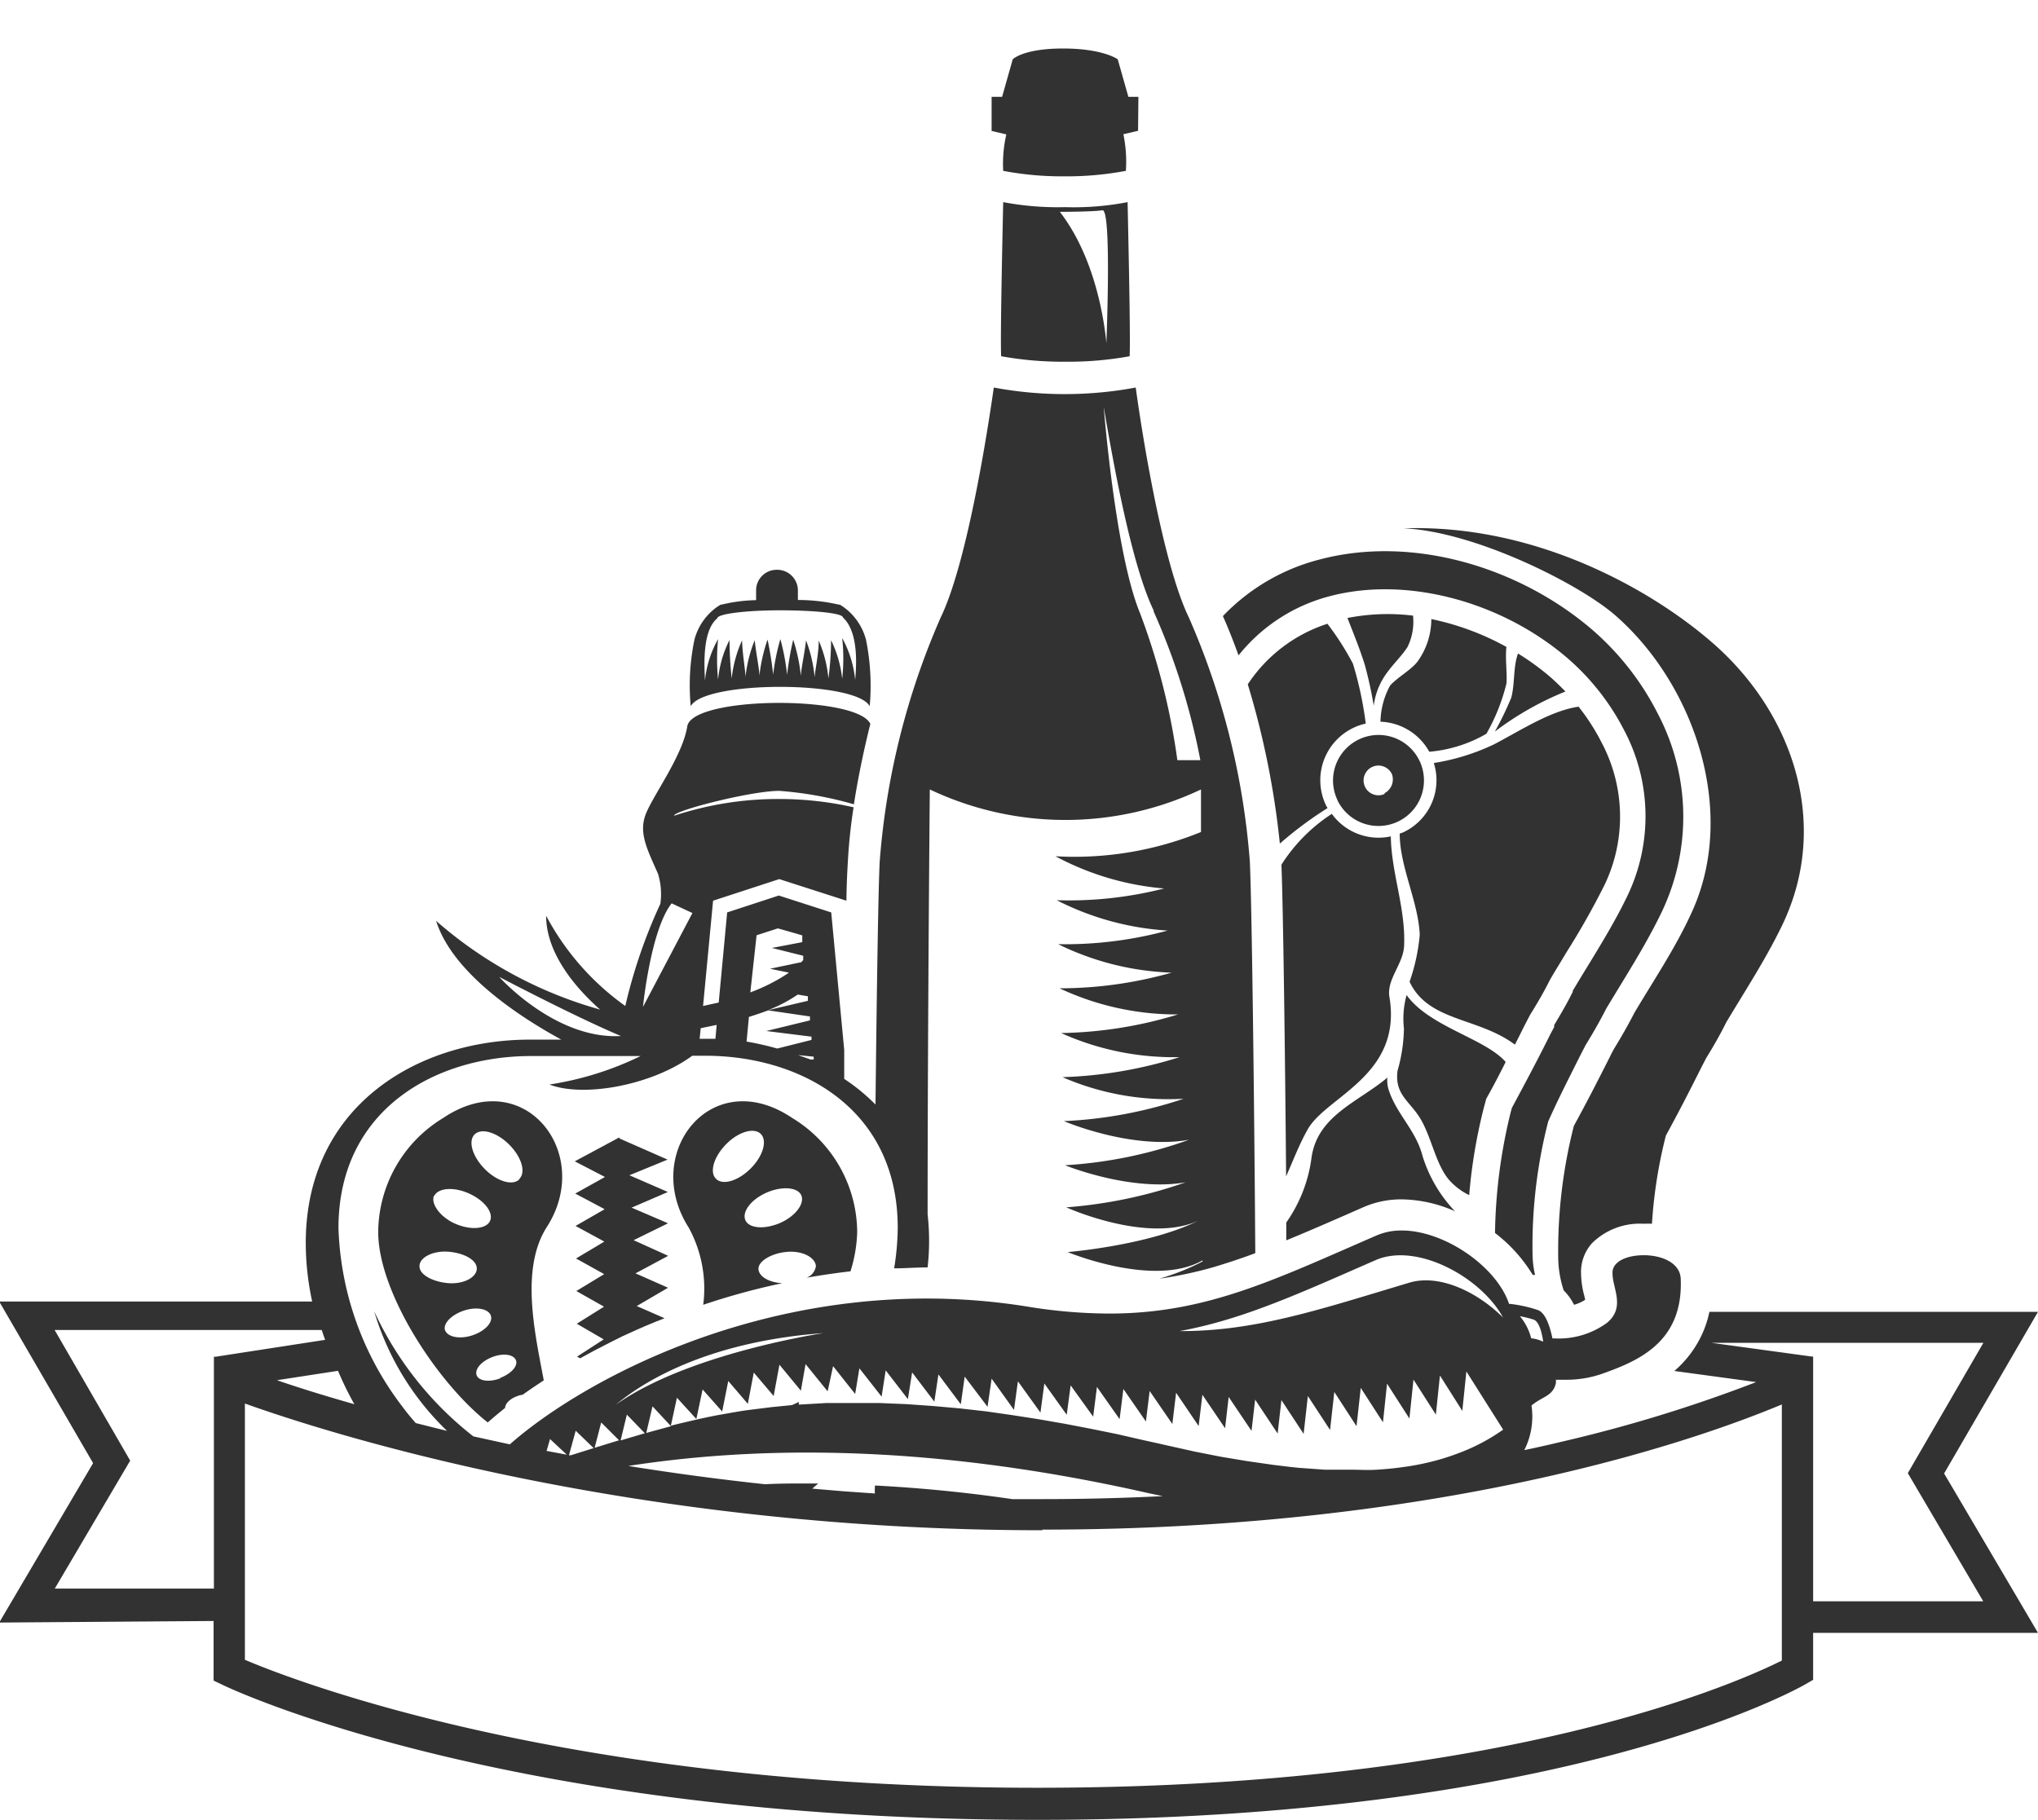 <svg id="Layer_1" data-name="Layer 1" xmlns="http://www.w3.org/2000/svg" viewBox="0 0 130.24 116.33"><defs><style>.cls-1{fill:#323232;}</style></defs><title>16</title><path class="cls-1" d="M354.52,188.5a1.31,1.31,0,0,0-1.31,1.32v.62a10.07,10.07,0,0,0-2.22.29h0l-.05,0-.19.12a3.73,3.73,0,0,0-1.48,2.11,14.44,14.44,0,0,0-.24,4.26c.88-1.65,10.55-1.65,11.44,0a14.79,14.79,0,0,0-.24-4.26,3.76,3.76,0,0,0-1.49-2.12l-.18-.11-.05,0h0a11.62,11.62,0,0,0-2.63-.3v-.61A1.32,1.32,0,0,0,354.52,188.5Zm4.24,3.05,0,0h0c1.09,1,.82,3.43.78,4a6.93,6.93,0,0,0-.83-2.69,11.81,11.81,0,0,1,0,2.61A7.4,7.4,0,0,0,358,193a18.65,18.65,0,0,1-.17,2.44,8,8,0,0,0-.62-2.42c0,.89-.23,1.85-.26,2.35a8.8,8.8,0,0,0-.55-2.36c-.09.84-.31,1.75-.33,2.28a10.87,10.87,0,0,0-.49-2.32,19.33,19.33,0,0,0-.39,2.24,14.53,14.53,0,0,0-.43-2.28,13.63,13.63,0,0,0-.46,2.27,22.53,22.53,0,0,0-.36-2.24,10.68,10.68,0,0,0-.52,2.32c0-.44-.21-1.4-.3-2.28a8.77,8.77,0,0,0-.59,2.36c0-.42-.19-1.43-.22-2.35a8,8,0,0,0-.66,2.43,23.83,23.83,0,0,1-.14-2.45,7,7,0,0,0-.73,2.53,12.94,12.94,0,0,1,0-2.59,6.68,6.68,0,0,0-.84,2.67c0-.53-.27-3.13.79-4h0l0,0c0-.28,1.81-.51,4-.51S358.76,191.27,358.76,191.55Z" transform="translate(-304.89 -152.08)"/><path class="cls-1" d="M396.36,191.65a4.62,4.62,0,0,1-.83,2.64c-.35.55-1.4,1.12-1.81,1.62a5,5,0,0,0-.61,2.3,3.72,3.72,0,0,1,3.12,1.92,8.74,8.74,0,0,0,3.65-1.15,12.41,12.41,0,0,0,1.28-3.21c.06-.6-.09-1.6,0-2.34A17,17,0,0,0,396.36,191.65Z" transform="translate(-304.89 -152.08)"/><path class="cls-1" d="M391,191.58c.39,1,.8,2,1.11,3a25.57,25.57,0,0,1,.57,2.61,4.46,4.46,0,0,1,.93-2.22c.39-.53.89-1,1.23-1.54a3.65,3.65,0,0,0,.35-2A13.32,13.32,0,0,0,391,191.58Z" transform="translate(-304.89 -152.08)"/><path class="cls-1" d="M401.9,193.85c-.32.88-.19,1.91-.43,2.82a20.61,20.61,0,0,1-1.05,2.17,19.57,19.57,0,0,1,4.51-2.56c-.29-.3-.58-.58-.89-.86A16.33,16.33,0,0,0,401.9,193.85Z" transform="translate(-304.89 -152.08)"/><path class="cls-1" d="M388.47,224.25c1.2-2.1,6.06-3.44,5.21-8.46-.18-1.12.89-2.1.94-3.25.11-2.39-.81-4.63-.85-7A3.69,3.69,0,0,1,390,204.1a10.74,10.74,0,0,0-3.22,3.25c.11,2.68.23,11.66.3,19.92C387.53,226.26,387.92,225.22,388.47,224.25Z" transform="translate(-304.89 -152.08)"/><path class="cls-1" d="M384.63,195.82A53.91,53.91,0,0,1,386.68,206a23.86,23.86,0,0,1,3.05-2.27l-.07-.11-.07-.15a3.71,3.71,0,0,1,1.88-4.91,3.58,3.58,0,0,1,.7-.23,22.92,22.92,0,0,0-.82-3.83,17.66,17.66,0,0,0-1.63-2.55A9.65,9.65,0,0,0,384.63,195.82Z" transform="translate(-304.89 -152.08)"/><path class="cls-1" d="M399.74,222.79l.13-.48.24-.43c.33-.6.66-1.24,1-1.92-1.28-1.49-4.9-2.26-6.33-4.28a5.69,5.69,0,0,0-.17,2.15,10.32,10.32,0,0,1-.41,2.69c-.2,1.56.82,1.95,1.5,3.13s.95,2.83,1.77,3.82a4.13,4.13,0,0,0,1.31,1A33.83,33.83,0,0,1,399.74,222.79Z" transform="translate(-304.89 -152.08)"/><path class="cls-1" d="M401.7,218.85c.2-.38.4-.79.61-1.21l.27-.52.07-.13.06-.11.07-.11c.47-.76.83-1.4,1.13-2l.07-.13.07-.12c.3-.51.61-1,.92-1.53a49.31,49.31,0,0,0,2.48-4.39,10.1,10.1,0,0,0-.22-9.08,13.46,13.46,0,0,0-1.46-2.27c-1.81.26-3.75,1.55-5.41,2.41a14,14,0,0,1-3.84,1.19,3.67,3.67,0,0,1-2,4.45l-.18.06c0,2.13,1.19,4.35,1.28,6.47a12.37,12.37,0,0,1-.65,3C396.17,217.39,399.35,217.09,401.7,218.85Z" transform="translate(-304.89 -152.08)"/><path class="cls-1" d="M390.63,229.85l1.46-.64a6.05,6.05,0,0,1,2.38-.47,8.68,8.68,0,0,1,3.4.76,8.93,8.93,0,0,1-2.08-3.56c-.43-1.65-1.7-2.69-2.18-4.28a2.08,2.08,0,0,1-.06-.7c-1.87,1.57-4.48,2.42-4.85,5.14a9.25,9.25,0,0,1-1.61,4.12c0,.39,0,.77,0,1.14C388.21,230.9,389.37,230.4,390.63,229.85Z" transform="translate(-304.89 -152.08)"/><path class="cls-1" d="M405.93,219.44l.29-.56c.46-.75.9-1.51,1.3-2.3,1.23-2.06,2.54-4.07,3.58-6.24a14.15,14.15,0,0,0-.26-12.63,17.61,17.61,0,0,0-4.13-5.32c-4.61-4-11.46-6.14-17.48-4.55a13,13,0,0,0-6.19,3.62c.35.78.68,1.63,1,2.51a11,11,0,0,1,5.82-3.78c4.91-1.3,11,.32,15.25,4a15.39,15.39,0,0,1,3.58,4.58,11.76,11.76,0,0,1,.23,10.51c-.73,1.53-1.62,3-2.56,4.54-.31.5-.61,1-.91,1.5l-.05.08,0,.07c-.32.65-.7,1.32-1.19,2.13l0,.06,0,.07-.07.13c-.09.17-.18.33-.25.48-.84,1.68-1.55,3-2.24,4.29l-.14.26-.08.29a34.12,34.12,0,0,0-1,7.71,9.66,9.66,0,0,1,2.41,2.68l.15,0a6,6,0,0,1-.16-1.29,31.86,31.86,0,0,1,1-8.52C404.44,222.38,405.19,220.92,405.93,219.44Z" transform="translate(-304.89 -152.08)"/><path class="cls-1" d="M395.7,203a2.94,2.94,0,0,0-.06-2.22l-.06-.12a2.9,2.9,0,0,0-3.78-1.35,2.91,2.91,0,0,0-1.47,3.84l.05.12a2.91,2.91,0,0,0,5.32-.27Zm-2.33-.17a.95.95,0,1,1,.48-1.25A1,1,0,0,1,393.37,202.78Z" transform="translate(-304.89 -152.08)"/><path class="cls-1" d="M409.93,230.3a4.39,4.39,0,0,1,.53,0,30.41,30.41,0,0,1,.89-5.64c.79-1.44,1.54-2.9,2.28-4.38l.29-.56c.46-.75.9-1.51,1.29-2.3,1.23-2.06,2.55-4.07,3.59-6.24,3.05-6.38.73-13.44-4.4-17.95-3.8-3.34-11.24-7.67-19.81-7.38,4.51.19,11.21,3.53,13.56,5.59,5.13,4.51,7.82,12.74,4.77,19.13-1,2.16-2.35,4.17-3.58,6.24-.4.78-.84,1.55-1.3,2.3-.1.18-.2.37-.29.56-.74,1.47-1.49,2.93-2.28,4.37a32.33,32.33,0,0,0-1,8.52,6.94,6.94,0,0,0,.35,2,3.46,3.46,0,0,1,.66.92,2.53,2.53,0,0,0,.71-.32,3.59,3.59,0,0,0-.08-.35,5.81,5.81,0,0,1-.18-1.29,2.75,2.75,0,0,1,.72-2A4.35,4.35,0,0,1,409.93,230.3Z" transform="translate(-304.89 -152.08)"/><path class="cls-1" d="M318.54,255.69v3.81l.57.27c.73.36,18.41,8.63,52.07,8.63s48.46-8.31,49.08-8.66l.5-.29v-3h14.37l-6-10.19,6-10.33h-21a6.62,6.62,0,0,1-.7,1.89,6.89,6.89,0,0,1-1.54,1.89l5.23.71a92.46,92.46,0,0,1-12.51,3.83c-.74.18-1.51.35-2.31.52a4.73,4.73,0,0,0,.46-2.85c.69-.59,1.38-.59,1.56-1.44a1.15,1.15,0,0,0,0-.21l.58,0a6.93,6.93,0,0,0,2.4-.39c2.27-.81,5.14-2,5-6,0-1.09-1.23-1.57-2.36-1.57s-2.05.43-2,1.17c0,.95.84,2.16-.35,3.15a5.23,5.23,0,0,1-3.32,1h-.17c-.18-.87-.47-1.64-.92-1.81a8.34,8.34,0,0,0-1.72-.39.25.25,0,0,0-.13,0c-.78-2.37-4.11-4.7-6.87-4.7a4,4,0,0,0-1.58.31c-6.53,2.83-10.88,5-17.11,5a32.85,32.85,0,0,1-5.25-.45,40.54,40.54,0,0,0-6.4-.51c-12.32,0-22.35,5.53-26.65,9.32l-2.33-.51,0,0a21.66,21.66,0,0,1-6.34-8,17.56,17.56,0,0,0,4.66,7.65l-2-.5c-.3-.34-.59-.69-.87-1.07a19.81,19.81,0,0,1-4.07-11.39c0-7.57,6.18-11,12.31-11h7A20.23,20.23,0,0,1,340,221.4c2.18.84,6.54.06,9.13-1.84h.82c6.13,0,12.31,3.39,12.31,11a16.6,16.6,0,0,1-.23,2.59c.7,0,1.42-.06,2.14-.06h0a15.25,15.25,0,0,0,0-3.39c0-8.48.07-19.26.14-27.16a20.23,20.23,0,0,0,17.33,0c0,.87,0,1.78,0,2.72a21.44,21.44,0,0,1-9.3,1.55,17.85,17.85,0,0,0,6.94,2.06,24.67,24.67,0,0,1-6.86.75,18,18,0,0,0,7.09,1.94,25.11,25.11,0,0,1-7,.87,17.84,17.84,0,0,0,7.25,1.82,26.25,26.25,0,0,1-7.16,1,17.62,17.62,0,0,0,7.57,1.67,26.85,26.85,0,0,1-7.47,1.19,17.56,17.56,0,0,0,7.57,1.54,27.66,27.66,0,0,1-7.48,1.28,17,17,0,0,0,7.74,1.38,28,28,0,0,1-7.65,1.43s4.31,1.85,8,1.19a28.37,28.37,0,0,1-7.93,1.63s4.19,1.71,7.71,1.09a29.85,29.85,0,0,1-7.63,1.6s5.15,2.34,8.43.86c-3.19,1.58-8.34,2-8.34,2s5.52,2.3,8.62.53v.07a14.71,14.71,0,0,1-2.76,1.1,25.49,25.49,0,0,0,3.47-.74c.87-.26,1.75-.55,2.66-.89-.07-10.57-.23-22.68-.35-25.06a47.85,47.85,0,0,0-3.89-15.56c-1.68-3.46-3-11.77-3.4-14.71a24.69,24.69,0,0,1-9.07,0c-.42,2.94-1.72,11.25-3.4,14.71a47.85,47.85,0,0,0-3.89,15.56c-.09,1.67-.19,8.17-.27,15.56a12.5,12.5,0,0,0-2-1.64c0-.15,0-.3,0-.45,0-.48,0-.94,0-1.4l-.83-8.79-3.35-1.08-3.3,1.08-.54,5.76-1,.22.64-6.73,4.23-1.38,4.29,1.38,0,.39c0-1.41.07-2.47.1-3a33.41,33.41,0,0,1,.36-3.36,21.61,21.61,0,0,0-4.75-.53,21.17,21.17,0,0,0-6.72,1.07c-.07-.31,4.9-1.59,6.72-1.59a23.53,23.53,0,0,1,4.77.86c.25-1.62.61-3.38,1.05-5.14-.85-1.84-11.39-1.79-11.7.16s-2.32,4.58-2.7,5.74.18,2.2.83,3.68a4.42,4.42,0,0,1,.15,1.92,33.43,33.43,0,0,0-2.24,6.53,16.68,16.68,0,0,1-5.06-5.77c0,2.48,2,4.72,3.45,6a26.87,26.87,0,0,1-10.48-5.67c1.09,3.46,5.62,6.29,8,7.59h-2c-7.18,0-14.33,4.24-14.33,13a17.7,17.7,0,0,0,.41,3.74h-20l6,10.33-6,10.19Zm63-25.67.17-.1h0Zm-2.94-38.89a43.29,43.29,0,0,1,3,9.54h-1.47a43,43,0,0,0-2.39-9.41c-1.24-3-2-9.47-2.32-13.19C376.05,181.75,377.2,188.2,378.63,191.13Zm-32.34,27.32h0Zm6.34.21.15-1.58c.44-.14.86-.28,1.23-.42l2.67.39,0,.25-2.79.68,2.89.36,0,.21-2.19.55A18.7,18.7,0,0,0,352.63,218.66Zm3.92-2.9,0,.29-2.56.6a9.09,9.09,0,0,0,1.91-1Zm-.63,3.76,1,.1v.18l-.2,0Zm-2.65-7.66,1.36-.44,1.2.34.36.11,0,.43-1.94.37,2,.5,0,.28a1.42,1.42,0,0,0-.12.13l-2,.42,1.21.25a11.47,11.47,0,0,1-2.47,1.26Zm-2.55,5.73-.08.89-.73,0h-.28l.07-.68Zm-2.9-7.78,1.35.63-3.16,6S346.47,211.5,347.82,209.81Zm-11,4.71s4.88,2.56,7.78,3.78C340.37,218.54,336.79,214.52,336.79,214.52Zm77.47,23.39h17.38l-4.83,8.33,4.82,8.19H420.76V241.79l0-3h0v0l-.07,0Zm-53.46,9.63-2-.14-2-.17.38-.33h-.62c-1,0-1.88,0-2.77.05-3.09-.33-6-.73-8.75-1.17,7.16-1.11,18.23-1.67,33.25,1.74l.91.19c-2.46.12-5,.19-7.68.19l-1.94,0c-3-.44-5.91-.72-8.77-.87C360.79,247.2,360.79,247.37,360.8,247.54Zm-16.25-3.39.4-1.65,1.15,1.19Zm1.64-.48.4-1.7,1.18,1.27Zm56.72-7.24c.33.13.51.78.6,1.41a2.3,2.3,0,0,0-.77-.22,3.51,3.51,0,0,0-.72-1.41A6.7,6.7,0,0,1,402.91,236.43Zm-10.1-3.81c2.64-1.14,6.73,1.1,8.13,3.67-1.67-1.66-4.09-2.8-6-2.22-5.71,1.71-9.84,3.11-14.67,3.09C384.34,236.42,388,234.72,392.81,232.62Zm-34.68,6.78,1.41,1.78.27-1.64,1.42,1.81.26-1.68,1.42,1.84.27-1.71,1.42,1.87.26-1.74,1.43,1.91.25-1.77L368,242l.26-1.8,1.43,2,.25-1.83,1.44,2,.25-1.86,1.43,2,.25-1.88,1.44,2,.24-1.9,1.45,2.06.24-1.93,1.44,2.08.24-1.95,1.45,2.11.24-2,1.44,2.13.24-2,1.45,2.14.23-2,1.46,2.17.23-2,1.44,2.17.24-2.14,1.42,2.16.27-2.42,1.42,2.17.27-2.43,1.42,2.19.27-2.45,1.42,2.2.26-2.47,1.43,2.23.26-2.49,1.43,2.24.26-2.5,1.43,2.26.26-2.52,2.35,3.72A12.43,12.43,0,0,1,398,245a14.15,14.15,0,0,1-1.73.53,15.6,15.6,0,0,1-1.7.32c-.53.08-1.09.13-1.69.17s-1.08,0-1.67,0-1.08,0-1.66,0l-1.66-.12c-.52-.05-1.07-.12-1.64-.19l-1.67-.24-1.68-.28-1.67-.33-1.66-.37-.8-.18-.86-.19-1.66-.38-1.67-.34-1.67-.32-1.67-.29-1.67-.26-1.68-.24-1.68-.19-1.69-.15-1.7-.12-1.7-.07-1.71,0-1.73,0-1.74.1,0-.17-.43.2-1.31.13-1.6.2c-.55.08-1.08.18-1.6.27s-1.09.21-1.61.33-1.1.25-1.63.39l.39-1.79,1.24,1.36.4-1.89,1.25,1.41.39-1.95,1.25,1.46.38-2,1.27,1.5.37-2,1.37,1.66.3-1.7,1.41,1.74Zm-.62-2.11s-8.63,1.28-13.27,4.58C346.33,240.12,350.55,237.8,357.51,237.29ZM343.31,243l1.14,1.14-1.56.48Zm-1.63.53,1.15,1.11-1.47.46-.11,0Zm-1.64.53,1.07,1-1.29-.24Zm31.46,5.79c26.18,0,42.48-6,47.26-8v16.37c-2.84,1.42-17.78,8.13-47.58,8.13s-47.35-6.78-50.64-8.18V241.79C325.73,243.65,345.14,249.89,371.5,249.89Zm-43.91-8c-2.08-.59-3.76-1.12-5-1.55l3.9-.6A20.85,20.85,0,0,0,327.59,241.93Zm-19.21-4.76h17.07c.07.21.14.42.22.63l-7,1.08v0l-.11,0v14.82H308.39l4.82-8.18Z" transform="translate(-304.89 -152.08)"/><path class="cls-1" d="M377.86,152.08h0v0Z" transform="translate(-304.89 -152.08)"/><path class="cls-1" d="M369,165c-.06,2.83-.19,8.76-.13,9.85a22.11,22.11,0,0,0,4.11.35,21.81,21.81,0,0,0,4.1-.35c.06-1.09-.07-7-.13-9.85a18,18,0,0,1-4,.32A18.67,18.67,0,0,1,369,165Zm6.62,9.35s-.26-5.19-3-8.73c0,0,2.1,0,2.72-.1S375.58,174.39,375.58,174.39Z" transform="translate(-304.89 -152.08)"/><path class="cls-1" d="M377.64,158.27H377l-.68-2.4s-.93-.69-3.49-.69-3.22.69-3.22.69l-.68,2.4h-.67v2.18l.94.22A8.41,8.41,0,0,0,369,163a20,20,0,0,0,3.92.35,20.2,20.2,0,0,0,3.92-.35,8.61,8.61,0,0,0-.16-2.34l.94-.22Z" transform="translate(-304.89 -152.08)"/><path class="cls-1" d="M333.21,223.54a8.59,8.59,0,0,0-4.15,7.29c0,3.84,3.76,9.62,7,12.17q.51-.45,1.11-.93c0-.26.29-.57.74-.74a1.43,1.43,0,0,1,.38-.1c.43-.31.88-.61,1.35-.92-.56-3-1.52-7.13.2-9.81C342.86,225.79,338.38,220.06,333.21,223.54Zm-.58,5c.24-.53,1.23-.62,2.22-.18s1.59,1.22,1.36,1.75-1.23.62-2.22.19S332.4,229,332.63,228.49ZM331.7,233c0-.55.87-1,1.88-.91s1.81.55,1.78,1.1-.87,1-1.88.9S331.67,233.52,331.7,233Zm1.63,4.12c-.14-.44.4-1,1.21-1.27s1.58-.11,1.72.33-.4,1-1.21,1.26S333.47,237.53,333.33,237.09Zm3.53,3.06c-.69.26-1.37.18-1.51-.2s.3-.89,1-1.16,1.36-.17,1.51.2S337.55,239.89,336.86,240.15Zm1.22-12.72c-.43.43-1.42.14-2.21-.66s-1.08-1.78-.65-2.21,1.42-.14,2.21.65S338.51,227,338.08,227.43Z" transform="translate(-304.89 -152.08)"/><path class="cls-1" d="M356.43,233.75c.92-.16,1.85-.3,2.81-.41a9.12,9.12,0,0,0,.43-2.51,8.59,8.59,0,0,0-4.15-7.29c-5.17-3.48-9.65,2.25-6.62,7a8.13,8.13,0,0,1,.93,4.94,44.34,44.34,0,0,1,5.05-1.38c-.84-.05-1.49-.42-1.52-.9s.77-1,1.79-1.1,1.85.36,1.88.91A.93.93,0,0,1,356.43,233.75Zm-5.78-6.32c-.44-.43-.14-1.42.65-2.22s1.78-1.08,2.21-.65.14,1.42-.65,2.21S351.08,227.86,350.65,227.43Zm4.09,2.82c-1,.43-2,.35-2.22-.19s.38-1.32,1.36-1.75,2-.35,2.22.18S355.72,229.82,354.74,230.25Z" transform="translate(-304.89 -152.08)"/><path class="cls-1" d="M345.5,233.47l2.09-1.12-2.21-1,2.2-1.08-2.33-1,2.32-1-2.46-1.07,2.44-1-3.07-1.35v-.05l-.05,0h0v0l-2.81,1.51,1.93,1-1.9,1.06,1.88,1-1.86,1.07,1.84,1-1.81,1.08,1.8,1-1.78,1.08,1.77,1-1.74,1.09,1.72,1-1.7,1.1.19.11c.61-.34,1.23-.67,1.89-1l.84-.42h0l.31-.14c.76-.35,1.54-.69,2.36-1l-1.78-.78,2-1.17Z" transform="translate(-304.89 -152.08)"/></svg>